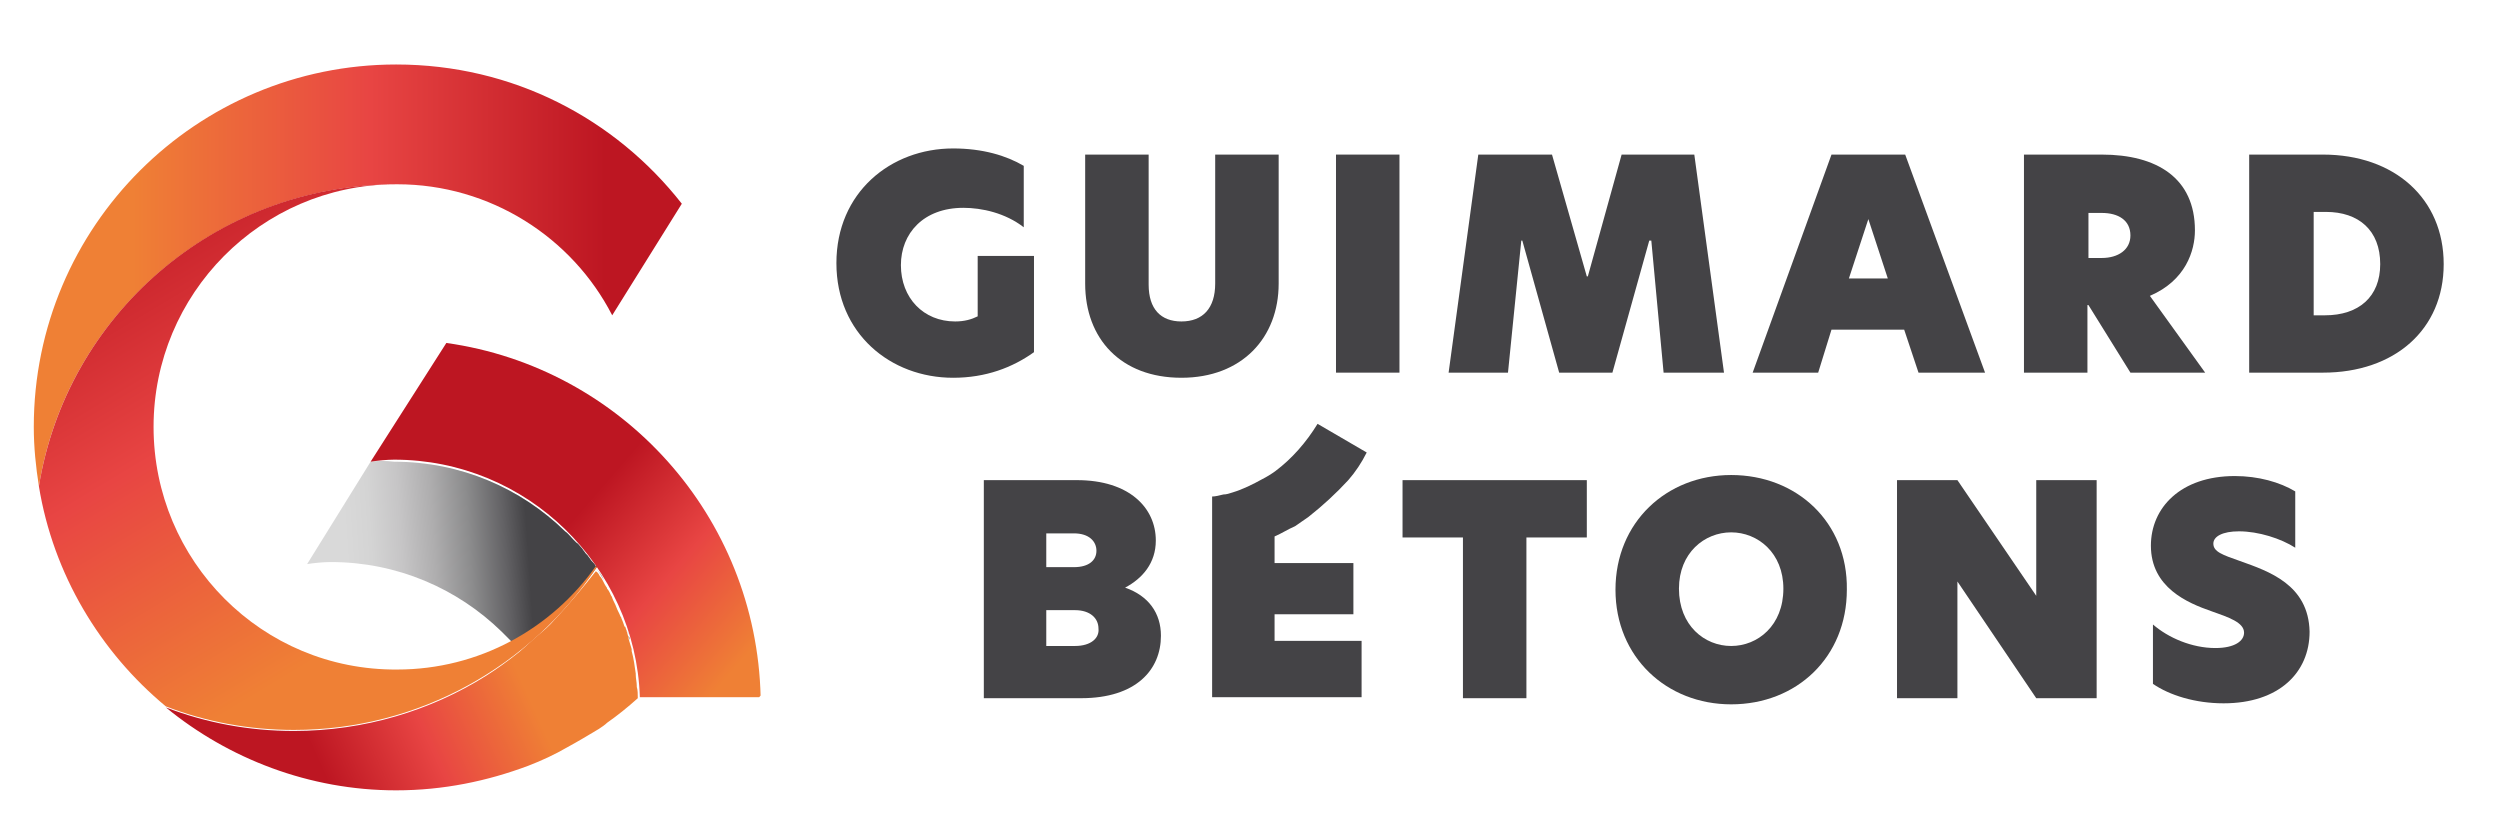 <svg enable-background="new 0 0 244.2 81.8" viewBox="0 0 244.2 81.8" xmlns="http://www.w3.org/2000/svg" xmlns:xlink="http://www.w3.org/1999/xlink"><clipPath id="a"><path d="m61.2 61.5c-.1-.2-.2-.5-.2-.8 0 .3.1.6.2.8"/></clipPath><linearGradient id="b"><stop offset="0" stop-color="#d7d7d7"/><stop offset=".135" stop-color="#d2d2d2"/><stop offset=".295" stop-color="#c4c4c3"/><stop offset=".469" stop-color="#acacab"/><stop offset=".653" stop-color="#8b8a8a"/><stop offset=".841" stop-color="#61605f"/><stop offset=".958" stop-color="#434241"/><stop offset="1" stop-color="#434241"/></linearGradient><linearGradient id="c" gradientTransform="matrix(.148 -.01 -.01 -.148 116.626 17.104)" gradientUnits="userSpaceOnUse" x1="-394.056" x2="-393.056" xlink:href="#b" y1="-271.297" y2="-271.297"/><clipPath id="d"><path d="m59 56.7c-.2-.4-.5-.8-.8-1.2.3.3.6.7.8 1.2"/></clipPath><linearGradient id="e" gradientTransform="matrix(.46 -.031 -.031 -.46 182.074 153.49)" gradientUnits="userSpaceOnUse" x1="-253.524" x2="-252.524" xlink:href="#b" y1="228.591" y2="228.591"/><clipPath id="f"><path d="m59.4 57.3c.3.6.7 1.3 1 1.9-.3-.6-.7-1.3-1-1.9z"/></clipPath><linearGradient id="g" gradientTransform="matrix(.542 -.036 -.036 -.542 201.16 192.893)" gradientUnits="userSpaceOnUse" x1="-243.444" x2="-242.444" xlink:href="#b" y1="264.446" y2="264.446"/><clipPath id="h"><path d="m61 60.7c-.1 0-.1 0 0 0"/></clipPath><linearGradient id="i" gradientTransform="matrix(.016 -.001 -.001 -.016 87.813 -43.046)" gradientUnits="userSpaceOnUse" x1="-2086.625" x2="-2085.625" xlink:href="#b" y1="-6292.001" y2="-6292.001"/><clipPath id="j"><path d="m61.5 62.6c0-.2-.1-.3-.1-.5.1.2.1.3.1.5m-.1-.6c0-.1-.1-.3-.1-.4 0 .2.1.3.1.4"/></clipPath><linearGradient id="k" gradientTransform="matrix(.139 -.009 -.009 -.139 114.979 14.007)" gradientUnits="userSpaceOnUse" x1="-407.515" x2="-406.515" xlink:href="#b" y1="-319.169" y2="-319.169"/><clipPath id="l"><path d="m61.2 61.5v.1c.1 0 0 0 0-.1z"/></clipPath><linearGradient id="m" gradientTransform="matrix(.021 -.001 -.001 -.021 89.217 -39.86)" gradientUnits="userSpaceOnUse" x1="-1636.584" x2="-1635.584" xlink:href="#b" y1="-4691.034" y2="-4691.034"/><clipPath id="n"><path d="m54.2 60.5c-.5.6-1.1 1.1-1.7 1.6s-1.2 1.1-1.8 1.6c-1 .8-2.1 1.6-3.2 2.3-5.4 3.4-11.9 5.4-18.8 5.4-4.4 0-8.6-.8-12.5-2.3 6.1 5 14 8.1 22.5 8.1 4.6 0 8.9-.9 12.9-2.4 1.3-.5 2.6-1.1 3.8-1.8 1.1-.6 2.1-1.2 3.1-1.8.3-.2.6-.4.8-.6 1-.7 2-1.5 3-2.4 0-.4 0-.8-.1-1.1v-.1c0-.4-.1-.7-.1-1.1v-.1c-.1-.7-.2-1.5-.4-2.2 0-.1 0-.1 0-.2-.1-.3-.2-.7-.3-1 0 0 0 0 0-.1-.1-.4-.2-.7-.3-1 0 0 0-.1-.1-.1-.1-.3-.2-.6-.3-.8 0-.1-.1-.2-.1-.2-.1-.3-.3-.6-.4-.9-.1-.3-.3-.6-.4-.9 0-.1-.1-.2-.1-.2-.1-.2-.2-.5-.4-.7 0-.1-.1-.2-.1-.2-.2-.3-.3-.6-.5-.9 0 0-.1-.1-.1-.1-.1-.2-.2-.4-.4-.5-1.1 1.4-2.5 3.1-4 4.7"/></clipPath><linearGradient id="o"><stop offset="0" stop-color="#ef8035"/><stop offset=".272" stop-color="#ef8035"/><stop offset=".638" stop-color="#e84543"/><stop offset="1" stop-color="#bd1622"/></linearGradient><linearGradient id="p" gradientTransform="matrix(-26.78 12.098 12.098 26.78 -10556.092 -10250.93)" gradientUnits="userSpaceOnUse" x1="-184.674" x2="-183.674" xlink:href="#o" y1="468.402" y2="468.402"/><clipPath id="q"><path d="m3.3 41.7c0 2 .2 3.9.5 5.8 2.7-16.8 17.4-29.5 35-29.5 9.1 0 17.1 5.2 21 12.8l6.8-10.9c-6.5-8.3-16.5-13.6-27.9-13.6-19.5 0-35.4 15.8-35.4 35.4"/></clipPath><linearGradient id="r" gradientTransform="matrix(63.334 0 0 -63.334 11859.663 29390.547)" gradientUnits="userSpaceOnUse" x1="-187.323" x2="-186.323" xlink:href="#o" y1="463.632" y2="463.632"/><clipPath id="s"><path d="m38.7 18s.1 0 0 0z"/></clipPath><linearGradient id="t" gradientTransform="matrix(-.051 -.084 -.084 .051 91.761 -132.294)" gradientUnits="userSpaceOnUse" x1="-1033.124" x2="-1032.124" y1="1253.713" y2="1253.713"><stop offset="0" stop-color="#ee8035"/><stop offset=".272" stop-color="#ee8035"/><stop offset=".638" stop-color="#e74542"/><stop offset="1" stop-color="#bc1823"/></linearGradient><clipPath id="u"><path d="m36.2 45.1-6.2 10c.6-.1 1.6-.2 2.3-.2 6.5 0 12.4 2.6 16.7 6.8l1 1c3.3-1.8 6.2-4.3 8.3-7.3s0-.1-.1-.1c-.1-.2-.2-.3-.4-.5-.1-.1-.2-.3-.3-.4-.1-.2-.3-.3-.4-.5-.1-.1-.2-.3-.3-.4-.2-.2-.3-.4-.5-.5-.1-.1-.2-.2-.3-.3-.3-.3-.5-.6-.8-.8-4.3-4.2-10.2-6.8-16.7-6.8-.8-.1-1.7-.1-2.3 0"/></clipPath><linearGradient id="v" gradientTransform="matrix(18.532 -1.235 -1.235 -18.532 4096.549 8336.808)" gradientUnits="userSpaceOnUse" x1="-188.607" x2="-187.607" y1="459.505" y2="459.505"><stop offset="0" stop-color="#d9d9d9"/><stop offset=".135" stop-color="#d4d4d4"/><stop offset=".295" stop-color="#c6c5c6"/><stop offset=".469" stop-color="#aeadae"/><stop offset=".653" stop-color="#8c8c8d"/><stop offset=".841" stop-color="#626164"/><stop offset=".958" stop-color="#444346"/><stop offset="1" stop-color="#444346"/></linearGradient><clipPath id="w"><path d="m38.7 18s.1 0 0 0z"/></clipPath><clipPath id="x"><path d="m3.8 47.5c1.4 8.6 6 16.2 12.4 21.5 3.9 1.5 8.1 2.3 12.5 2.3 12.3 0 23.2-6.3 29.6-15.9 0 0 0-.1-.1-.1-4.3 6.1-11.4 10.1-19.4 10.1-13.2.1-23.8-10.6-23.8-23.7 0-13 10.5-23.6 23.5-23.7-17.5.1-32 12.8-34.7 29.5m34.7-29.5h.2c-.1 0-.2 0-.2 0"/></clipPath><linearGradient id="y" gradientTransform="matrix(-35.523 -58.921 -58.921 35.523 20849.627 -27581.312)" gradientUnits="userSpaceOnUse" x1="-188.161" x2="-187.161" xlink:href="#o" y1="466.459" y2="466.459"/><clipPath id="z"><path d="m36.2 45.1c.6-.1 1.6-.2 2.3-.2 6.5 0 12.4 2.6 16.7 6.8s7.1 10 7.3 16.4h11.8c-.4-17.7-13.6-32.2-30.7-34.6z"/></clipPath><linearGradient id="A" gradientTransform="matrix(-22.266 -19.325 -19.325 22.266 4933.031 -14016.893)" gradientUnits="userSpaceOnUse" x1="-188.824" x2="-187.824" xlink:href="#o" y1="468.796" y2="468.796"/><path clip-path="url(#a)" d="m60.9 60.7h.3l.1.8h-.3z" fill="url(#c)"/><path clip-path="url(#d)" d="m58.2 55.4h.8l.1 1.3h-.8z" fill="url(#e)"/><path clip-path="url(#f)" d="m59.3 57.3 1-.1.2 2-1.1.1z" fill="url(#g)"/><path clip-path="url(#h)" d="m60.9 60.6h.1v.1h-.1z" fill="url(#i)"/><path clip-path="url(#j)" d="m61.2 61.7.3-.1.1 1h-.3z" fill="url(#k)"/><path clip-path="url(#l)" d="m61.2 61.5h.1v.1l-.1.1z" fill="url(#m)"/><path clip-path="url(#n)" d="m70.5 73.5-46.5 21-16-35.4 46.5-21z" fill="url(#p)"/><path clip-path="url(#q)" d="m3.3 6.3h63.3v41.2h-63.3z" fill="url(#r)"/><path clip-path="url(#s)" d="m38.7 18 .1-.1v.1z" fill="url(#t)"/><path clip-path="url(#u)" d="m28.8 45 29.3-1.9 1.3 19.5-29.3 2z" fill="url(#v)"/><path clip-path="url(#w)" d="m38.7 18 .1-.1v.1z" fill="url(#t)"/><path clip-path="url(#x)" d="m18.3 95.4-38.1-63.2 63.5-38.3 38.1 63.2z" fill="url(#y)"/><path clip-path="url(#z)" d="m57.8 86.9-38.7-33.7 33.4-38.5 38.8 33.7z" fill="url(#A)"/><g fill="#444346"><path d="m95.5 25v5.9c-.6.3-1.3.5-2.2.5-3.1 0-5.3-2.3-5.3-5.5 0-3.1 2.2-5.6 6.1-5.6 1.8 0 4.1.5 5.9 1.9v-6c-1.7-1-4-1.7-6.9-1.7-6.1 0-11.4 4.3-11.4 11.2s5.3 11.2 11.4 11.2c3.2 0 5.8-1 7.9-2.5v-9.4z"/><path d="m118.7 15.1v12.6c0 2.4-1.2 3.7-3.3 3.7-2 0-3.2-1.2-3.2-3.6v-12.7h-6.2v12.6c0 5.4 3.5 9.2 9.4 9.2s9.5-3.9 9.5-9.2v-12.6z"/><path d="m130.5 15.1h6.2v21.3h-6.2z"/><path d="m165.5 15.1h-7.1l-3.3 11.9h-.1l-3.4-11.9h-7.2l-2.9 21.3h5.8l1.3-12.9h.1l3.6 12.9h5.2l3.6-12.9h.2l1.2 12.9h5.9z"/><path d="m186.1 15.1h-7.2l-7.7 21.3h6.4l1.3-4.2h7.1l1.4 4.2h6.5zm-5.5 12.1 1.9-5.8 1.9 5.8z"/><path d="m210 28.9c3.5-1.5 4.4-4.4 4.4-6.4 0-5.1-3.7-7.4-9.1-7.4h-7.6v21.3h6.2v-6.6h.1l4.1 6.6h7.3zm-4.7-3.7h-1.3v-4.4h1.3c1.6 0 2.8.7 2.8 2.2 0 1.4-1.2 2.2-2.8 2.2"/><path d="m226.9 15.1h-7.2v21.3h7.2c7 0 11.8-4.2 11.8-10.6s-4.8-10.7-11.8-10.7m.2 15.7h-1.1v-10.1h1.2c3.2 0 5.3 1.8 5.3 5.1 0 3.2-2.1 5-5.4 5"/><path d="m109.9 57.4c1.7-.9 3-2.4 3-4.6 0-3.2-2.6-5.9-7.7-5.9h-9.1v21.3h9.5c5.4 0 7.8-2.8 7.8-6.1 0-2.2-1.2-3.9-3.5-4.7m-7.7-5.3h2.7c1.5 0 2.2.8 2.2 1.7s-.7 1.6-2.2 1.6h-2.7zm2.8 11h-2.8v-3.5h2.8c1.5 0 2.3.8 2.3 1.8.1.9-.7 1.7-2.3 1.7"/><path d="m137 46.9v5.6h5.9v15.7h6.2v-15.7h5.9v-5.6z"/><path d="m169.1 46.4c-6.3 0-11.3 4.6-11.3 11.2s5 11.2 11.3 11.2c6.4 0 11.3-4.6 11.3-11.2.1-6.6-4.9-11.2-11.3-11.2m0 16.7c-2.6 0-5.1-2-5.1-5.6 0-3.5 2.5-5.5 5.1-5.5s5.1 2 5.1 5.5c0 3.6-2.5 5.6-5.1 5.6"/><path d="m198.9 46.9v11.3l-7.7-11.3h-5.9v21.3h5.9v-11.4l7.7 11.4h5.9v-21.3z"/><path d="m218.8 54.8c-1.7-.6-2.6-.9-2.6-1.7 0-.7.9-1.2 2.5-1.2 1.9 0 4.1.7 5.5 1.6v-5.5c-1.5-.9-3.6-1.5-5.9-1.5-5.3 0-8.2 3.1-8.2 6.8 0 4.1 3.6 5.6 5.9 6.4 1.7.6 3.2 1.1 3.2 2.1 0 .8-.9 1.5-2.8 1.5-2.3 0-4.6-1-6.1-2.3v5.8c1.6 1.1 4.1 1.9 6.9 1.9 5.4 0 8.4-3 8.4-7-.1-4.6-4-5.9-6.8-6.9"/><path d="m124.5 60h7.7v-5h-7.7v-2.6c.7-.3 1.3-.7 2-1 .4-.3.9-.6 1.3-.9 1.4-1.1 2.7-2.3 3.9-3.6.7-.8 1.3-1.7 1.8-2.7l-4.8-2.8c-1.1 1.8-2.5 3.4-4.1 4.6-.4.3-.9.6-1.3.8-.9.5-1.9 1-2.9 1.3-.3.1-.6.2-.9.2-.4.1-.8.2-1.1.2v19.6h14.6v-5.5h-8.5z"/></g></svg>